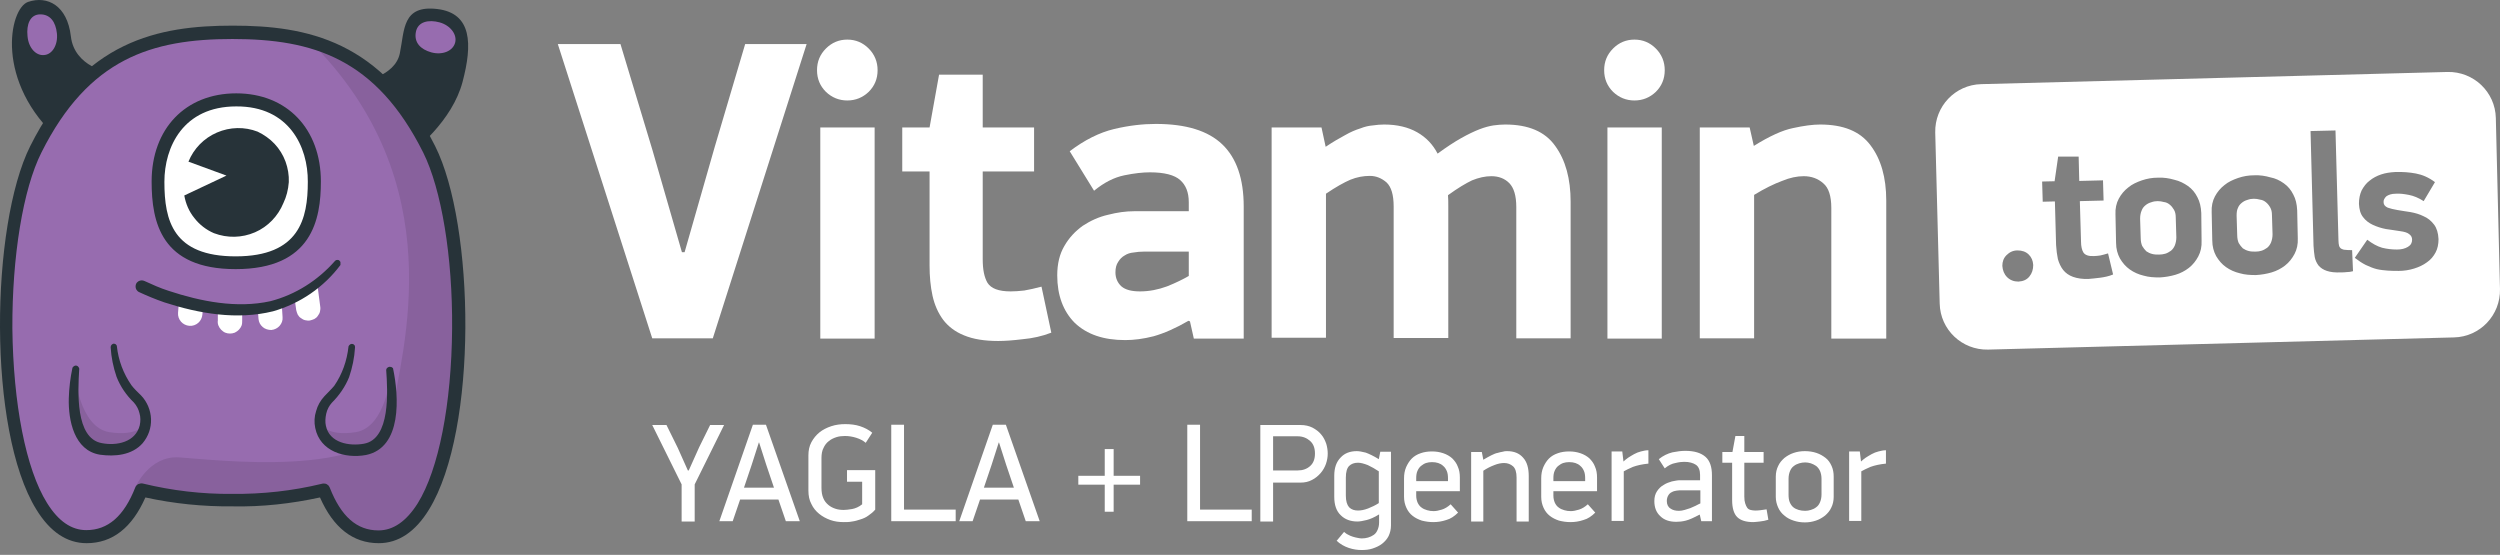 <?xml version="1.0" encoding="UTF-8"?> <svg xmlns="http://www.w3.org/2000/svg" width="392" height="87" viewBox="0 0 392 87" fill="none"><rect x="0" y="0" width="392" height="87" fill="#808080" stroke="none"/><path d="M107.345 39.545L112.047 23.11L116.843 6.908H126.48L111.768 53.047H102.27L87.465 6.908H97.288L102.317 23.576L106.926 39.545H107.345Z" fill="white"></path><path d="M128.109 11.005C128.109 9.655 128.575 8.538 129.506 7.607C130.437 6.675 131.555 6.21 132.858 6.21C134.162 6.21 135.279 6.675 136.21 7.607C137.142 8.538 137.607 9.702 137.607 11.005C137.607 12.355 137.142 13.473 136.21 14.404C135.279 15.289 134.162 15.754 132.858 15.754C131.555 15.754 130.437 15.289 129.506 14.404C128.575 13.473 128.109 12.355 128.109 11.005ZM128.622 53.047V19.991H137.142V53.093H128.622V53.047Z" fill="white"></path><path d="M141.473 26.881V19.991H145.756L147.246 11.704H154.09V19.991H162.144V26.881H154.09V40.662C154.09 42.245 154.323 43.456 154.835 44.34C155.393 45.225 156.557 45.691 158.466 45.691C159.071 45.691 159.816 45.644 160.608 45.551C161.399 45.411 162.284 45.225 163.308 44.946L164.845 52.162C163.401 52.721 161.911 53.047 160.375 53.186C158.839 53.373 157.582 53.466 156.511 53.466C154.369 53.466 152.6 53.186 151.157 52.581C149.76 52.022 148.689 51.184 147.898 50.16C147.106 49.089 146.547 47.832 146.222 46.389C145.896 44.899 145.756 43.316 145.756 41.64V26.881H141.473Z" fill="white"></path><path d="M186.493 39.452H179.37C178.812 39.452 178.299 39.498 177.741 39.592C177.229 39.638 176.763 39.778 176.344 40.057C175.925 40.29 175.599 40.616 175.32 41.081C175.04 41.5 174.901 42.013 174.901 42.711C174.901 43.596 175.227 44.34 175.832 44.899C176.484 45.458 177.461 45.691 178.765 45.691C180.208 45.691 181.605 45.411 183.002 44.899C184.398 44.34 185.516 43.782 186.4 43.27V39.452H186.493ZM186.354 50.3C184.352 51.464 182.536 52.255 180.907 52.721C179.277 53.14 177.787 53.326 176.437 53.326C173.038 53.326 170.431 52.441 168.522 50.626C166.707 48.81 165.775 46.296 165.775 43.176C165.775 41.361 166.148 39.824 166.893 38.567C167.638 37.264 168.615 36.239 169.779 35.401C170.99 34.61 172.293 34.005 173.737 33.679C175.18 33.306 176.53 33.12 177.834 33.12H186.4V31.723C186.4 30.14 185.935 29.023 185.05 28.232C184.166 27.44 182.583 27.021 180.301 27.021C179.231 27.021 177.88 27.161 176.297 27.487C174.714 27.812 173.131 28.604 171.549 29.908L167.731 23.715C170.059 21.946 172.387 20.782 174.714 20.224C177.089 19.665 179.231 19.432 181.232 19.432C185.981 19.432 189.427 20.503 191.661 22.645C193.896 24.786 195.014 28.045 195.014 32.375V53.093H187.192L186.587 50.393L186.354 50.3Z" fill="white"></path><path d="M217.036 19.525C219.084 19.525 220.807 19.944 222.204 20.736C223.601 21.527 224.671 22.645 225.416 24.088C226.813 23.064 228.023 22.272 229.094 21.667C230.165 21.062 231.143 20.596 231.981 20.27C232.819 19.944 233.564 19.758 234.169 19.665C234.821 19.572 235.473 19.525 236.031 19.525C239.663 19.525 242.27 20.643 243.853 22.878C245.483 25.112 246.274 28.045 246.274 31.63V53.047H237.754V32.468C237.754 30.699 237.382 29.442 236.637 28.697C235.938 27.999 235.007 27.626 233.843 27.626C232.865 27.626 231.841 27.859 230.817 28.278C229.839 28.744 228.582 29.489 227.046 30.606C227.092 31.165 227.092 31.677 227.092 32.236C227.092 32.748 227.092 33.26 227.092 33.772V53H218.526V32.375C218.526 30.559 218.153 29.302 217.408 28.604C216.663 27.952 215.779 27.58 214.801 27.58C213.777 27.58 212.753 27.766 211.728 28.185C210.751 28.604 209.494 29.302 207.911 30.373V52.954H199.391V19.991H207.212L207.864 23.017C208.981 22.272 210.006 21.667 210.89 21.201C211.775 20.689 212.566 20.363 213.311 20.131C214.01 19.851 214.661 19.712 215.267 19.665C215.872 19.572 216.477 19.525 217.036 19.525Z" fill="white"></path><path d="M251.533 11.005C251.533 9.655 251.999 8.538 252.93 7.607C253.861 6.675 254.978 6.21 256.282 6.21C257.586 6.21 258.703 6.675 259.634 7.607C260.565 8.538 261.031 9.702 261.031 11.005C261.031 12.355 260.565 13.473 259.634 14.404C258.703 15.289 257.586 15.754 256.282 15.754C254.978 15.754 253.861 15.289 252.93 14.404C251.999 13.473 251.533 12.355 251.533 11.005ZM252.045 53.047V19.991H260.565V53.093H252.045V53.047Z" fill="white"></path><path d="M287.15 53.047V32.608C287.15 30.746 286.731 29.442 285.893 28.744C285.055 27.999 284.031 27.626 282.821 27.626C281.796 27.626 280.632 27.859 279.422 28.371C278.165 28.837 276.721 29.535 275.045 30.559V53.047H266.525V19.991H274.347L274.999 22.878C277.466 21.341 279.515 20.41 281.144 20.084C282.821 19.712 284.264 19.525 285.381 19.525C289.059 19.525 291.666 20.596 293.296 22.784C294.925 24.926 295.764 27.813 295.764 31.444V53.093H287.15V53.047Z" fill="white"></path><path fill-rule="evenodd" clip-rule="evenodd" d="M318.809 41.547C318.809 42.245 318.623 42.851 318.204 43.363C317.785 43.875 317.226 44.108 316.481 44.154C315.783 44.154 315.178 43.922 314.712 43.456C314.247 42.99 314.014 42.385 313.967 41.687C313.967 41.035 314.154 40.476 314.619 40.011C315.085 39.545 315.643 39.266 316.342 39.266C317.04 39.266 317.645 39.452 318.111 39.918C318.53 40.337 318.763 40.849 318.809 41.547ZM325.933 24.554L326.026 28.371L329.75 28.278L329.843 31.444L326.119 31.537L326.305 37.916C326.305 38.614 326.445 39.219 326.678 39.592C326.957 40.011 327.516 40.197 328.354 40.15C328.633 40.15 328.959 40.104 329.331 40.057C329.704 39.964 330.123 39.871 330.542 39.731L331.333 43.037C330.681 43.316 329.983 43.456 329.285 43.549C328.586 43.642 327.981 43.689 327.516 43.735C326.538 43.782 325.7 43.642 325.048 43.409C324.396 43.177 323.884 42.804 323.512 42.339C323.139 41.873 322.86 41.268 322.674 40.616C322.534 39.918 322.441 39.219 322.394 38.428L322.208 31.584L320.299 31.63L320.206 28.464L322.161 28.418L322.72 24.554H325.933ZM345.207 37.729C345.254 38.66 345.068 39.498 344.695 40.197C344.323 40.895 343.857 41.501 343.205 42.013C342.6 42.478 341.902 42.851 341.11 43.084C340.319 43.316 339.481 43.456 338.643 43.502C337.758 43.502 336.92 43.456 336.129 43.223C335.337 43.037 334.592 42.711 333.941 42.245C333.289 41.78 332.823 41.221 332.404 40.523C332.032 39.824 331.799 39.033 331.799 38.055L331.706 33.632C331.659 32.701 331.845 31.863 332.218 31.165C332.59 30.466 333.102 29.861 333.708 29.396C334.313 28.883 335.058 28.558 335.849 28.278C336.687 27.999 337.479 27.859 338.363 27.859C339.248 27.813 340.133 27.952 340.924 28.185C341.762 28.371 342.461 28.744 343.066 29.163C343.718 29.628 344.183 30.187 344.556 30.932C344.928 31.63 345.114 32.422 345.161 33.4L345.207 37.729ZM358.104 28.744C358.756 29.209 359.221 29.768 359.594 30.513C359.966 31.211 360.152 32.003 360.199 32.98L360.292 37.357C360.339 38.288 360.152 39.126 359.78 39.824C359.407 40.523 358.942 41.128 358.29 41.64C357.685 42.106 356.986 42.478 356.195 42.711C355.404 42.944 354.565 43.084 353.727 43.13C352.843 43.13 352.005 43.084 351.213 42.851C350.422 42.664 349.677 42.339 349.025 41.873C348.373 41.407 347.908 40.849 347.489 40.15C347.116 39.452 346.883 38.66 346.883 37.683L346.79 33.26C346.744 32.329 346.93 31.491 347.303 30.792C347.675 30.094 348.187 29.489 348.792 29.023C349.398 28.511 350.143 28.185 350.934 27.906C351.772 27.626 352.564 27.487 353.448 27.487C354.333 27.44 355.217 27.58 356.009 27.813C356.754 27.952 357.452 28.278 358.104 28.744ZM371.187 37.59C371.978 38.195 372.723 38.614 373.514 38.847C374.259 39.033 375.051 39.126 375.842 39.126C376.541 39.126 377.099 38.986 377.565 38.707C378.03 38.428 378.217 38.055 378.217 37.59C378.217 37.217 378.077 36.938 377.751 36.705C377.472 36.472 377.006 36.333 376.308 36.239C375.609 36.146 374.865 36.007 374.12 35.914C373.375 35.774 372.676 35.541 372.071 35.262C371.466 34.983 370.907 34.563 370.535 34.051C370.116 33.539 369.929 32.841 369.883 31.956C369.883 31.165 370.023 30.466 370.302 29.861C370.628 29.256 371.047 28.697 371.559 28.325C372.071 27.906 372.676 27.58 373.375 27.347C374.073 27.114 374.771 27.021 375.516 26.975C376.727 26.928 377.844 27.021 378.822 27.207C379.8 27.394 380.824 27.813 381.802 28.558L380.032 31.537C379.241 31.025 378.449 30.699 377.705 30.559C376.96 30.42 376.308 30.327 375.656 30.373C374.958 30.373 374.492 30.559 374.166 30.792C373.887 31.072 373.701 31.398 373.747 31.723C373.747 32.096 373.98 32.375 374.399 32.562C374.818 32.701 375.33 32.841 375.935 32.934C376.587 33.027 377.239 33.167 377.984 33.26C378.729 33.4 379.381 33.586 380.032 33.912C380.684 34.191 381.196 34.61 381.662 35.215C382.081 35.774 382.314 36.519 382.36 37.497C382.36 38.288 382.221 38.986 381.895 39.592C381.569 40.197 381.15 40.709 380.545 41.128C379.986 41.547 379.288 41.873 378.543 42.106C377.798 42.339 376.96 42.478 376.122 42.478C375.563 42.478 375.004 42.478 374.399 42.432C373.84 42.385 373.282 42.339 372.676 42.199C372.118 42.059 371.559 41.826 370.954 41.547C370.395 41.268 369.836 40.895 369.231 40.43L371.187 37.59ZM362.76 38.521L362.294 20.55L366.205 20.456L366.67 37.683C366.67 38.055 366.717 38.288 366.764 38.521C366.81 38.707 366.95 38.893 367.089 38.986C367.276 39.08 367.462 39.173 367.741 39.173C368.021 39.219 368.347 39.219 368.812 39.219L368.952 42.525C368.626 42.618 368.253 42.664 367.974 42.664C367.648 42.711 367.369 42.711 367.089 42.711C366.158 42.758 365.413 42.664 364.855 42.478C364.296 42.292 363.877 42.013 363.551 41.64C363.272 41.268 363.039 40.802 362.946 40.29C362.853 39.778 362.806 39.173 362.76 38.521ZM350.701 33.819L350.794 36.845C350.794 37.357 350.887 37.776 351.027 38.102C351.213 38.428 351.446 38.707 351.679 38.94C351.958 39.126 352.238 39.266 352.61 39.359C352.936 39.452 353.308 39.452 353.681 39.452C354.007 39.452 354.333 39.405 354.612 39.312C354.938 39.219 355.217 39.033 355.497 38.847C355.776 38.614 355.962 38.335 356.102 38.009C356.242 37.636 356.335 37.217 356.335 36.752L356.242 33.725C356.242 33.213 356.148 32.841 355.962 32.515C355.776 32.189 355.543 31.91 355.31 31.723C355.031 31.491 354.752 31.351 354.379 31.304C354.053 31.211 353.727 31.165 353.402 31.165C353.076 31.165 352.75 31.211 352.377 31.351C352.051 31.444 351.772 31.584 351.493 31.817C351.213 32.049 351.027 32.282 350.887 32.655C350.748 32.934 350.701 33.353 350.701 33.819ZM341.157 34.098C341.157 33.586 341.064 33.213 340.878 32.887C340.691 32.562 340.459 32.282 340.226 32.096C339.946 31.863 339.667 31.723 339.295 31.677C338.969 31.584 338.643 31.537 338.317 31.537C337.991 31.537 337.665 31.584 337.293 31.723C336.967 31.817 336.687 31.956 336.408 32.189C336.129 32.422 335.942 32.655 335.803 33.027C335.663 33.353 335.57 33.772 335.57 34.284L335.663 37.31C335.663 37.822 335.756 38.242 335.896 38.567C336.082 38.893 336.315 39.173 336.548 39.405C336.827 39.592 337.106 39.731 337.479 39.824C337.805 39.918 338.177 39.918 338.55 39.918C338.876 39.918 339.202 39.871 339.527 39.778C339.853 39.685 340.133 39.498 340.412 39.312C340.691 39.08 340.878 38.8 341.017 38.474C341.157 38.102 341.25 37.683 341.25 37.217L341.157 34.098ZM391.346 18.501C391.253 14.404 387.854 11.192 383.757 11.285L310.662 13.194C306.565 13.287 303.352 16.685 303.445 20.782L304.144 47.6C304.237 51.697 307.636 54.909 311.733 54.816L384.781 52.907C388.878 52.814 392.091 49.415 391.998 45.318L391.346 18.501Z" fill="white"></path><path d="M295.716 72.694C294.738 72.787 293.947 72.973 293.295 73.206C292.643 73.485 292.178 73.718 291.852 73.904V81.68H289.943V70.785H291.619L291.805 72.368C291.991 72.182 292.224 71.996 292.55 71.763C292.829 71.576 293.155 71.39 293.481 71.204C293.807 71.018 294.18 70.878 294.552 70.785C294.925 70.692 295.297 70.599 295.716 70.599V72.694ZM285.613 75.068C285.613 74.603 285.52 74.184 285.38 73.858C285.241 73.532 285.008 73.252 284.775 73.066C284.496 72.88 284.216 72.74 283.937 72.647C283.611 72.554 283.332 72.508 283.052 72.508C282.727 72.508 282.447 72.554 282.121 72.647C281.795 72.74 281.516 72.88 281.283 73.066C281.004 73.252 280.818 73.532 280.678 73.858C280.538 74.184 280.445 74.603 280.445 75.068V77.536C280.445 78.001 280.492 78.42 280.631 78.746C280.771 79.072 280.957 79.352 281.19 79.538C281.423 79.724 281.702 79.864 282.028 79.957C282.354 80.05 282.68 80.097 283.052 80.097C283.332 80.097 283.658 80.05 283.937 79.957C284.263 79.864 284.542 79.724 284.775 79.538C285.054 79.352 285.241 79.072 285.38 78.746C285.52 78.42 285.613 78.001 285.613 77.536V75.068ZM287.522 77.908C287.522 78.56 287.382 79.119 287.149 79.584C286.917 80.097 286.591 80.469 286.172 80.841C285.753 81.167 285.287 81.447 284.728 81.633C284.17 81.819 283.611 81.912 283.006 81.912C282.354 81.912 281.795 81.819 281.237 81.633C280.678 81.447 280.212 81.214 279.793 80.841C279.374 80.516 279.048 80.097 278.816 79.584C278.583 79.072 278.443 78.513 278.443 77.908V74.742C278.443 74.091 278.583 73.532 278.816 73.066C279.048 72.554 279.374 72.182 279.793 71.809C280.212 71.483 280.678 71.204 281.237 71.018C281.795 70.832 282.354 70.738 283.006 70.738C283.658 70.738 284.263 70.832 284.822 71.018C285.38 71.204 285.846 71.483 286.265 71.809C286.684 72.135 286.963 72.554 287.196 73.066C287.429 73.578 287.522 74.137 287.522 74.742V77.908ZM277.279 81.493C276.86 81.633 276.395 81.726 275.929 81.773C275.464 81.819 275.138 81.866 274.905 81.866C273.741 81.866 272.903 81.586 272.391 81.074C271.879 80.562 271.599 79.677 271.599 78.42V72.554H270.063V70.878H271.646L272.111 68.364H273.508V70.878H276.534V72.554H273.508V77.862C273.508 78.327 273.555 78.653 273.648 78.933C273.741 79.212 273.834 79.445 273.974 79.631C274.113 79.817 274.3 79.91 274.486 79.957C274.672 80.003 274.905 80.05 275.184 80.05C275.417 80.05 275.696 80.05 276.022 80.003C276.302 79.957 276.627 79.91 277 79.864L277.279 81.493ZM266.524 76.884H263.638C263.405 76.884 263.172 76.884 262.893 76.931C262.614 76.977 262.381 77.024 262.148 77.163C261.915 77.257 261.729 77.443 261.589 77.675C261.45 77.908 261.357 78.188 261.357 78.56C261.357 79.072 261.543 79.491 261.915 79.724C262.288 80.003 262.753 80.097 263.265 80.097C263.545 80.097 263.824 80.05 264.15 79.957C264.429 79.864 264.755 79.771 265.035 79.677C265.314 79.538 265.593 79.445 265.873 79.305C266.152 79.165 266.385 79.026 266.618 78.933V76.884H266.524ZM266.478 80.702C265.593 81.167 264.895 81.493 264.336 81.633C263.778 81.773 263.312 81.819 262.846 81.819C261.776 81.819 260.938 81.54 260.332 80.934C259.681 80.329 259.401 79.538 259.401 78.56C259.401 77.955 259.541 77.443 259.82 77.024C260.1 76.605 260.425 76.279 260.844 76.046C261.263 75.767 261.682 75.627 262.148 75.487C262.614 75.394 263.033 75.301 263.405 75.301H266.571V74.463C266.571 73.718 266.338 73.159 265.919 72.88C265.5 72.601 264.895 72.415 264.103 72.415C263.731 72.415 263.265 72.461 262.707 72.601C262.148 72.694 261.589 72.973 261.031 73.439L260.1 71.996C260.798 71.437 261.496 71.111 262.241 70.925C262.94 70.785 263.638 70.692 264.243 70.692C265.686 70.692 266.711 71.018 267.409 71.623C268.107 72.228 268.433 73.206 268.433 74.51V81.726H266.757L266.524 80.702H266.478ZM258.47 72.694C257.492 72.787 256.701 72.973 256.049 73.206C255.397 73.485 254.932 73.718 254.606 73.904V81.68H252.697V70.785H254.373L254.559 72.368C254.745 72.182 254.978 71.996 255.304 71.763C255.583 71.576 255.909 71.39 256.235 71.204C256.561 71.018 256.934 70.878 257.306 70.785C257.679 70.692 258.051 70.599 258.47 70.599V72.694ZM248.553 75.022C248.553 74.556 248.507 74.184 248.367 73.858C248.227 73.532 248.041 73.252 247.808 73.066C247.576 72.834 247.296 72.694 247.017 72.601C246.738 72.508 246.412 72.461 246.039 72.461C245.713 72.461 245.387 72.508 245.108 72.601C244.829 72.694 244.549 72.88 244.317 73.066C244.084 73.252 243.898 73.532 243.758 73.858C243.618 74.184 243.572 74.556 243.572 74.975V75.441H248.553V75.022ZM243.572 76.977V77.722C243.572 78.141 243.665 78.513 243.804 78.84C243.944 79.119 244.13 79.398 244.41 79.584C244.642 79.771 244.968 79.91 245.294 80.003C245.62 80.097 245.946 80.143 246.318 80.143C246.691 80.143 247.11 80.05 247.576 79.91C248.041 79.771 248.507 79.491 248.972 79.072L250.136 80.376C249.578 80.934 248.972 81.354 248.274 81.54C247.576 81.773 246.924 81.866 246.225 81.866C245.62 81.866 245.015 81.773 244.456 81.633C243.898 81.447 243.432 81.214 243.013 80.888C242.594 80.562 242.268 80.143 242.035 79.631C241.802 79.119 241.663 78.56 241.663 77.908V75.022C241.663 74.37 241.756 73.811 241.989 73.252C242.221 72.74 242.501 72.275 242.873 71.902C243.246 71.53 243.711 71.251 244.27 71.064C244.782 70.878 245.387 70.785 246.039 70.785C246.691 70.785 247.25 70.878 247.808 71.064C248.367 71.251 248.833 71.53 249.205 71.856C249.578 72.228 249.903 72.647 250.09 73.159C250.322 73.672 250.416 74.23 250.416 74.882V77.024H243.572V76.977ZM236.309 70.738C237.379 70.738 238.217 71.064 238.823 71.763C239.428 72.415 239.707 73.392 239.707 74.649V81.773H237.798V74.882C237.798 74.044 237.612 73.439 237.24 73.113C236.867 72.787 236.402 72.601 235.843 72.601C235.424 72.601 234.865 72.694 234.307 72.927C233.701 73.159 233.143 73.439 232.584 73.811V81.773H230.675V70.878H232.351L232.584 72.089C233.05 71.809 233.469 71.576 233.841 71.39C234.214 71.204 234.539 71.064 234.819 71.018C235.098 70.925 235.377 70.878 235.61 70.832C235.89 70.738 236.076 70.738 236.309 70.738ZM227.044 75.022C227.044 74.556 226.997 74.184 226.857 73.858C226.718 73.532 226.532 73.252 226.299 73.066C226.066 72.834 225.787 72.694 225.507 72.601C225.228 72.508 224.902 72.461 224.53 72.461C224.204 72.461 223.878 72.508 223.598 72.601C223.319 72.694 223.04 72.88 222.807 73.066C222.574 73.252 222.388 73.532 222.248 73.858C222.109 74.184 222.062 74.556 222.062 74.975V75.441H227.044V75.022ZM222.062 76.977V77.722C222.062 78.141 222.155 78.513 222.295 78.84C222.435 79.119 222.621 79.398 222.9 79.584C223.133 79.771 223.459 79.91 223.785 80.003C224.111 80.097 224.436 80.143 224.809 80.143C225.181 80.143 225.6 80.05 226.066 79.91C226.532 79.771 226.997 79.491 227.463 79.072L228.627 80.376C228.068 80.934 227.463 81.354 226.764 81.54C226.066 81.773 225.414 81.866 224.716 81.866C224.111 81.866 223.505 81.773 222.947 81.633C222.388 81.447 221.922 81.214 221.503 80.888C221.084 80.562 220.758 80.143 220.526 79.631C220.293 79.119 220.153 78.56 220.153 77.908V75.022C220.153 74.37 220.246 73.811 220.479 73.252C220.712 72.74 220.991 72.275 221.364 71.902C221.736 71.53 222.202 71.251 222.76 71.064C223.273 70.878 223.878 70.785 224.53 70.785C225.181 70.785 225.74 70.878 226.299 71.064C226.857 71.251 227.323 71.53 227.695 71.856C228.068 72.228 228.394 72.647 228.58 73.159C228.813 73.672 228.906 74.23 228.906 74.882V77.024H222.062V76.977ZM216.196 73.904C215.637 73.532 215.078 73.206 214.473 72.927C213.868 72.694 213.356 72.554 212.937 72.554C212.332 72.554 211.866 72.74 211.54 73.066C211.214 73.392 211.028 73.998 211.028 74.882V77.722C211.028 78.56 211.214 79.165 211.54 79.538C211.912 79.91 212.378 80.05 212.937 80.05C213.402 80.05 213.914 79.957 214.52 79.724C215.125 79.491 215.684 79.212 216.196 78.886V73.904ZM212.751 70.738C213.123 70.738 213.589 70.832 214.147 70.971C214.659 71.157 215.358 71.483 216.196 71.996L216.429 70.832H218.105V82.378C218.105 83.03 217.965 83.542 217.732 84.054C217.499 84.519 217.127 84.939 216.708 85.264C216.289 85.59 215.777 85.823 215.218 86.009C214.659 86.195 214.101 86.242 213.495 86.242C212.844 86.242 212.192 86.149 211.493 85.916C210.795 85.683 210.143 85.311 209.585 84.799L210.749 83.402C210.935 83.542 211.121 83.728 211.354 83.821C211.587 83.961 211.819 84.054 212.099 84.147C212.378 84.24 212.611 84.287 212.844 84.333C213.076 84.38 213.309 84.426 213.495 84.426C213.868 84.426 214.194 84.38 214.52 84.287C214.846 84.194 215.125 84.054 215.404 83.868C215.684 83.681 215.87 83.402 216.01 83.076C216.149 82.75 216.242 82.378 216.242 81.912V80.655C215.497 81.121 214.846 81.4 214.287 81.54C213.728 81.68 213.216 81.773 212.844 81.773C211.773 81.773 210.888 81.447 210.236 80.795C209.538 80.143 209.212 79.165 209.212 77.908V74.603C209.212 73.346 209.538 72.415 210.236 71.716C210.842 71.064 211.68 70.738 212.751 70.738ZM206.186 71.111C206.186 70.273 205.953 69.621 205.441 69.156C204.929 68.69 204.277 68.411 203.486 68.411H199.621V73.765H203.486C204.277 73.765 204.929 73.532 205.441 73.066C205.953 72.601 206.186 71.949 206.186 71.111ZM208.188 71.111C208.188 71.67 208.095 72.182 207.909 72.74C207.722 73.252 207.443 73.765 207.071 74.184C206.698 74.603 206.279 74.975 205.72 75.254C205.208 75.534 204.603 75.674 203.905 75.674H199.621V81.773H197.619V66.641H203.905C204.65 66.641 205.255 66.781 205.813 67.06C206.326 67.34 206.791 67.666 207.164 68.131C207.536 68.55 207.769 69.062 207.955 69.575C208.095 70.04 208.188 70.599 208.188 71.111ZM186.166 81.726V66.595H188.168V79.91H196.269V81.726H186.166ZM174.62 75.999V80.236H173.223V75.999H169.08V74.603H173.223V70.412H174.62V74.603H178.764V75.999H174.62ZM156.602 69.388L155.485 72.88L154.274 76.465H158.977L157.766 72.88L156.649 69.388H156.602ZM160.839 81.726L159.675 78.327H153.669L152.505 81.726H150.41L155.671 66.595H157.72L163.027 81.726H160.839ZM139.748 81.726V66.595H141.75V79.91H149.851V81.726H139.748ZM137.234 79.91C136.908 80.283 136.582 80.562 136.163 80.841C135.791 81.121 135.372 81.307 134.906 81.447C134.487 81.586 134.022 81.726 133.603 81.773C133.137 81.866 132.718 81.866 132.299 81.866C131.554 81.866 130.856 81.773 130.204 81.54C129.552 81.307 128.947 80.981 128.435 80.562C127.923 80.143 127.504 79.631 127.224 79.026C126.898 78.42 126.759 77.722 126.759 76.931V71.39C126.759 70.645 126.898 69.947 127.224 69.342C127.55 68.737 127.969 68.224 128.481 67.805C128.994 67.386 129.645 67.06 130.344 66.828C131.042 66.595 131.787 66.502 132.532 66.502C133.37 66.502 134.161 66.595 134.86 66.828C135.558 67.06 136.21 67.386 136.769 67.852L135.744 69.435C135.372 69.109 134.86 68.83 134.255 68.643C133.649 68.457 133.091 68.364 132.485 68.364C132.02 68.364 131.554 68.411 131.135 68.55C130.716 68.69 130.297 68.876 129.971 69.156C129.599 69.435 129.319 69.807 129.133 70.226C128.9 70.645 128.807 71.204 128.807 71.809V76.512C128.807 77.117 128.9 77.675 129.087 78.094C129.273 78.56 129.552 78.886 129.878 79.165C130.204 79.445 130.577 79.631 130.996 79.771C131.415 79.91 131.834 79.957 132.299 79.957C132.625 79.957 133.044 79.91 133.603 79.817C134.115 79.724 134.674 79.491 135.186 79.072V75.534H132.811V73.718H137.234V79.91ZM118.984 69.388L117.866 72.88L116.656 76.465H121.358L120.148 72.88L119.03 69.388H118.984ZM123.22 81.726L122.056 78.327H116.051L114.887 81.726H112.792L118.053 66.595H120.101L125.409 81.726H123.22ZM107.996 73.765L109.626 70.133L111.348 66.641H113.536L108.927 75.953V81.773H106.879V75.953L102.27 66.641H104.504L106.273 70.226L107.856 73.765H107.996Z" fill="white"></path><path d="M56.645 12.821C56.645 12.821 61.952 12.03 62.697 8.351C63.442 4.673 63.069 0.763 68.563 1.414C74.01 2.066 74.104 6.908 72.521 12.867C70.938 18.827 65.258 23.715 62.231 25.531" fill="#273339"></path><path d="M67.632 8.212C69.354 8.677 70.984 8.025 71.356 6.722C71.729 5.418 70.611 3.975 68.935 3.509C67.213 3.044 65.537 3.37 65.211 4.999C64.885 6.675 65.956 7.746 67.632 8.212Z" fill="#976CAF"></path><path d="M17.164 11.378C17.164 11.378 11.67 10.54 11.112 5.698C10.553 0.856 7.434 -0.727 4.407 0.297C1.428 1.321 -0.9 12.914 9.389 21.993L17.164 11.378Z" fill="#273339"></path><path fill-rule="evenodd" clip-rule="evenodd" d="M59.391 84.147C55.201 84.147 52.5 81.214 50.778 76.791C46.075 77.908 41.28 78.467 36.485 78.374C31.643 78.467 26.847 77.908 22.192 76.791C20.469 81.214 17.768 84.147 13.578 84.147C4.919 84.147 1.101 67.526 1.008 50.998C1.008 41.314 2.311 31.677 4.732 25.438C5.012 24.693 5.338 24.041 5.617 23.389C13.299 8.072 23.774 5.046 36.485 5.046C49.195 5.046 59.577 8.025 67.306 23.389C75.034 38.846 73.684 84.147 59.391 84.147Z" fill="#976CAF"></path><path opacity="0.102" fill-rule="evenodd" clip-rule="evenodd" d="M59.39 84.147C55.2 84.147 52.499 81.214 50.777 76.791C46.075 77.908 41.279 78.467 36.484 78.374C31.316 78.327 26.195 77.676 21.213 76.418C21.213 76.418 23.355 71.437 28.057 71.716C32.759 71.996 59.716 75.348 61.392 65.105C63.068 54.862 71.076 28.697 48.542 6.396C55.898 8.538 62.23 13.24 67.305 23.436C74.987 38.754 73.683 84.147 59.39 84.147Z" fill="#010101"></path><path opacity="0.102" fill-rule="evenodd" clip-rule="evenodd" d="M22.797 66.362C22.564 68.83 20.376 71.157 15.767 70.413C10.832 69.621 11.391 61.52 11.716 58.727C11.716 58.727 12.461 66.967 17.117 67.759C21.866 68.504 22.797 66.362 22.797 66.362Z" fill="#010101"></path><path opacity="0.102" fill-rule="evenodd" clip-rule="evenodd" d="M50.172 66.362C50.405 68.83 52.593 71.157 57.202 70.413C62.137 69.621 61.578 61.52 61.253 58.727C61.253 58.727 60.508 66.967 55.805 67.759C51.103 68.504 50.172 66.362 50.172 66.362Z" fill="#010101"></path><path d="M50.778 75.813C50.964 75.813 51.197 75.86 51.337 75.999C51.523 76.093 51.616 76.279 51.709 76.465C53.478 80.981 55.946 83.169 59.345 83.169C61.672 83.169 63.721 81.726 65.49 78.933C68.796 73.625 70.798 63.336 70.891 51.557C70.984 40.243 69.215 29.675 66.375 23.948C58.972 9.143 49.055 6.117 36.438 6.117C23.821 6.117 13.904 9.143 6.502 23.901C3.615 29.628 1.893 40.197 1.939 51.51C2.079 63.289 4.034 73.532 7.386 78.886C9.156 81.726 11.204 83.123 13.532 83.123C16.931 83.123 19.445 80.934 21.214 76.418C21.307 76.186 21.493 75.999 21.68 75.906C21.912 75.813 22.145 75.767 22.378 75.813C26.987 76.931 31.689 77.489 36.392 77.443C41.141 77.489 45.843 76.977 50.452 75.86C50.638 75.813 50.685 75.813 50.778 75.813ZM59.391 85.171C55.341 85.171 52.268 82.75 50.173 78.001C45.657 78.979 41.094 79.491 36.485 79.398C31.876 79.445 27.266 78.979 22.797 78.001C20.702 82.75 17.629 85.171 13.579 85.171C10.506 85.171 7.852 83.402 5.71 79.91C-2.018 67.433 -1.46 35.308 4.733 22.924C13.066 6.303 24.892 4.021 36.485 4.021C48.078 4.021 59.903 6.303 68.237 22.924C74.429 35.262 74.988 67.386 67.259 79.91C65.118 83.402 62.464 85.171 59.391 85.171Z" fill="#273339"></path><path d="M12.415 57.982C12.229 61.241 11.763 68.737 15.953 69.481C18.281 69.947 21.261 69.342 21.913 66.688C22.052 66.036 22.052 65.385 21.866 64.779C21.727 64.174 21.401 63.569 20.982 63.103C19.818 61.986 18.887 60.636 18.281 59.099C17.769 57.609 17.443 56.026 17.35 54.444C17.35 54.304 17.397 54.164 17.49 54.071C17.583 53.978 17.723 53.885 17.816 53.885C17.955 53.885 18.048 53.931 18.142 53.978C18.235 54.071 18.328 54.164 18.328 54.304C18.561 56.492 19.352 58.587 20.609 60.403C21.028 60.962 21.587 61.474 22.145 62.032C23.077 63.01 23.635 64.36 23.682 65.71C23.729 67.107 23.263 68.411 22.378 69.481C20.702 71.39 18.002 71.623 15.674 71.297C11.623 70.645 10.692 65.897 10.786 62.451C10.832 60.868 11.018 59.285 11.344 57.749C11.344 57.656 11.391 57.609 11.437 57.563C11.484 57.516 11.53 57.47 11.577 57.423C11.623 57.377 11.717 57.377 11.763 57.33C11.856 57.33 11.903 57.33 11.996 57.33C12.136 57.377 12.229 57.423 12.322 57.563C12.415 57.703 12.461 57.842 12.415 57.982Z" fill="#273339"></path><path d="M61.626 57.749C62.557 62.172 63.069 70.18 57.389 71.344C54.084 71.949 50.173 70.785 49.428 67.107C49.242 66.222 49.288 65.291 49.568 64.453C49.801 63.569 50.266 62.777 50.871 62.125C51.43 61.52 51.942 61.055 52.408 60.496C53.665 58.68 54.41 56.538 54.643 54.35C54.643 54.304 54.689 54.211 54.736 54.164C54.782 54.117 54.829 54.071 54.875 54.024C54.922 53.978 54.968 53.978 55.062 53.931C55.108 53.931 55.201 53.931 55.248 53.931C55.388 53.931 55.481 54.024 55.574 54.117C55.667 54.211 55.667 54.35 55.667 54.49C55.574 56.073 55.248 57.656 54.736 59.146C54.13 60.636 53.199 61.986 52.035 63.15C51.616 63.615 51.291 64.221 51.151 64.872C51.011 65.524 50.965 66.176 51.104 66.781C51.663 69.435 54.736 69.994 57.064 69.575C61.254 68.83 60.788 61.334 60.555 58.028C60.555 57.889 60.602 57.795 60.695 57.702C60.788 57.609 60.881 57.563 61.021 57.516C61.161 57.516 61.254 57.516 61.393 57.563C61.44 57.563 61.533 57.656 61.626 57.749Z" fill="#273339"></path><path fill-rule="evenodd" clip-rule="evenodd" d="M49.288 28.465C49.288 35.495 47.1 41.221 36.95 41.221C26.8 41.221 24.752 35.495 24.752 28.465C24.752 21.434 28.942 15.615 37.043 15.615C45.098 15.661 49.288 21.434 49.288 28.465Z" fill="white"></path><path d="M37.044 16.685C28.71 16.685 25.777 23.064 25.777 28.511C25.777 34.61 27.128 40.197 36.951 40.197C46.961 40.197 48.265 34.284 48.265 28.511C48.311 23.017 45.331 16.639 37.044 16.685ZM36.951 42.199C25.265 42.199 23.775 34.843 23.775 28.464C23.775 20.177 29.083 14.637 37.044 14.637C45.006 14.637 50.313 20.224 50.313 28.464C50.313 34.377 48.963 42.199 36.951 42.199Z" fill="#273339"></path><path fill-rule="evenodd" clip-rule="evenodd" d="M44.447 31.817C43.609 33.865 42.026 35.541 39.977 36.426C37.929 37.31 35.647 37.357 33.552 36.565C32.342 36.053 31.271 35.215 30.479 34.191C29.641 33.167 29.129 31.956 28.896 30.652L35.508 27.533L29.548 25.345C30.386 23.296 31.969 21.667 34.018 20.782C36.066 19.898 38.348 19.851 40.396 20.643C41.374 21.108 42.305 21.76 43.05 22.552C43.795 23.343 44.4 24.321 44.773 25.345C45.145 26.369 45.331 27.487 45.285 28.557C45.192 29.768 44.912 30.839 44.447 31.817Z" fill="#273339"></path><path d="M8.923 5.232C9.109 7.001 8.224 8.538 6.921 8.631C5.617 8.77 4.453 7.467 4.314 5.651C4.127 3.882 4.686 2.252 6.316 2.252C7.899 2.252 8.737 3.463 8.923 5.232Z" fill="#976CAF"></path><path fill-rule="evenodd" clip-rule="evenodd" d="M49.8 44.899L49.52 45.132C48.543 45.83 47.379 46.203 46.308 46.901L46.215 46.948L46.448 48.624C46.494 48.857 46.587 49.09 46.68 49.322C46.82 49.555 46.96 49.741 47.193 49.881C47.379 50.021 47.612 50.16 47.844 50.207C48.077 50.253 48.356 50.3 48.589 50.253C48.822 50.207 49.055 50.114 49.288 50.021C49.52 49.881 49.707 49.741 49.846 49.508C49.986 49.322 50.126 49.09 50.172 48.857C50.219 48.624 50.265 48.345 50.219 48.112L49.8 44.899Z" fill="white"></path><path fill-rule="evenodd" clip-rule="evenodd" d="M43.702 47.739C42.631 48.018 41.514 48.158 40.397 48.205L40.536 50.02C40.583 50.532 40.816 50.951 41.188 51.277C41.56 51.603 42.073 51.743 42.538 51.743C43.05 51.696 43.516 51.464 43.842 51.091C44.168 50.719 44.354 50.253 44.307 49.741L44.168 47.553C44.028 47.646 43.842 47.692 43.702 47.739Z" fill="white"></path><path fill-rule="evenodd" clip-rule="evenodd" d="M37.975 48.112V50.253C37.975 50.533 37.975 50.766 37.882 51.045C37.788 51.278 37.649 51.51 37.462 51.697C37.276 51.883 37.09 52.023 36.811 52.162C36.578 52.255 36.299 52.302 36.066 52.302C35.786 52.302 35.554 52.255 35.321 52.162C35.088 52.069 34.855 51.883 34.669 51.697C34.483 51.51 34.343 51.278 34.25 51.045C34.157 50.812 34.11 50.533 34.157 50.253V48.112H37.975Z" fill="white"></path><path fill-rule="evenodd" clip-rule="evenodd" d="M31.875 47.646L31.735 49.322C31.688 49.834 31.456 50.3 31.083 50.626C30.711 50.952 30.199 51.138 29.686 51.091C29.174 51.045 28.709 50.812 28.383 50.44C28.057 50.067 27.871 49.555 27.917 49.043L28.057 47.274L31.875 47.646Z" fill="white"></path><path d="M53.384 41.547C50.777 45.039 47.053 47.6 42.816 48.81C37.182 50.207 31.223 49.182 25.776 47.413C24.426 46.948 23.076 46.389 21.772 45.784C21.679 45.737 21.539 45.644 21.493 45.551C21.399 45.458 21.353 45.365 21.306 45.225C21.26 45.086 21.26 44.992 21.26 44.853C21.26 44.713 21.306 44.62 21.353 44.48C21.399 44.387 21.493 44.247 21.586 44.201C21.679 44.108 21.772 44.061 21.912 44.015C22.051 43.968 22.144 43.968 22.284 43.968C22.424 43.968 22.517 44.015 22.657 44.061C23.867 44.62 25.124 45.179 26.428 45.598C31.502 47.274 37.136 48.391 42.397 47.227C46.354 46.203 49.846 43.968 52.546 40.895C52.639 40.802 52.733 40.756 52.872 40.756C53.012 40.756 53.105 40.756 53.198 40.849C53.291 40.942 53.384 41.035 53.384 41.128C53.384 41.314 53.384 41.407 53.384 41.547Z" fill="#273339"></path></svg> 